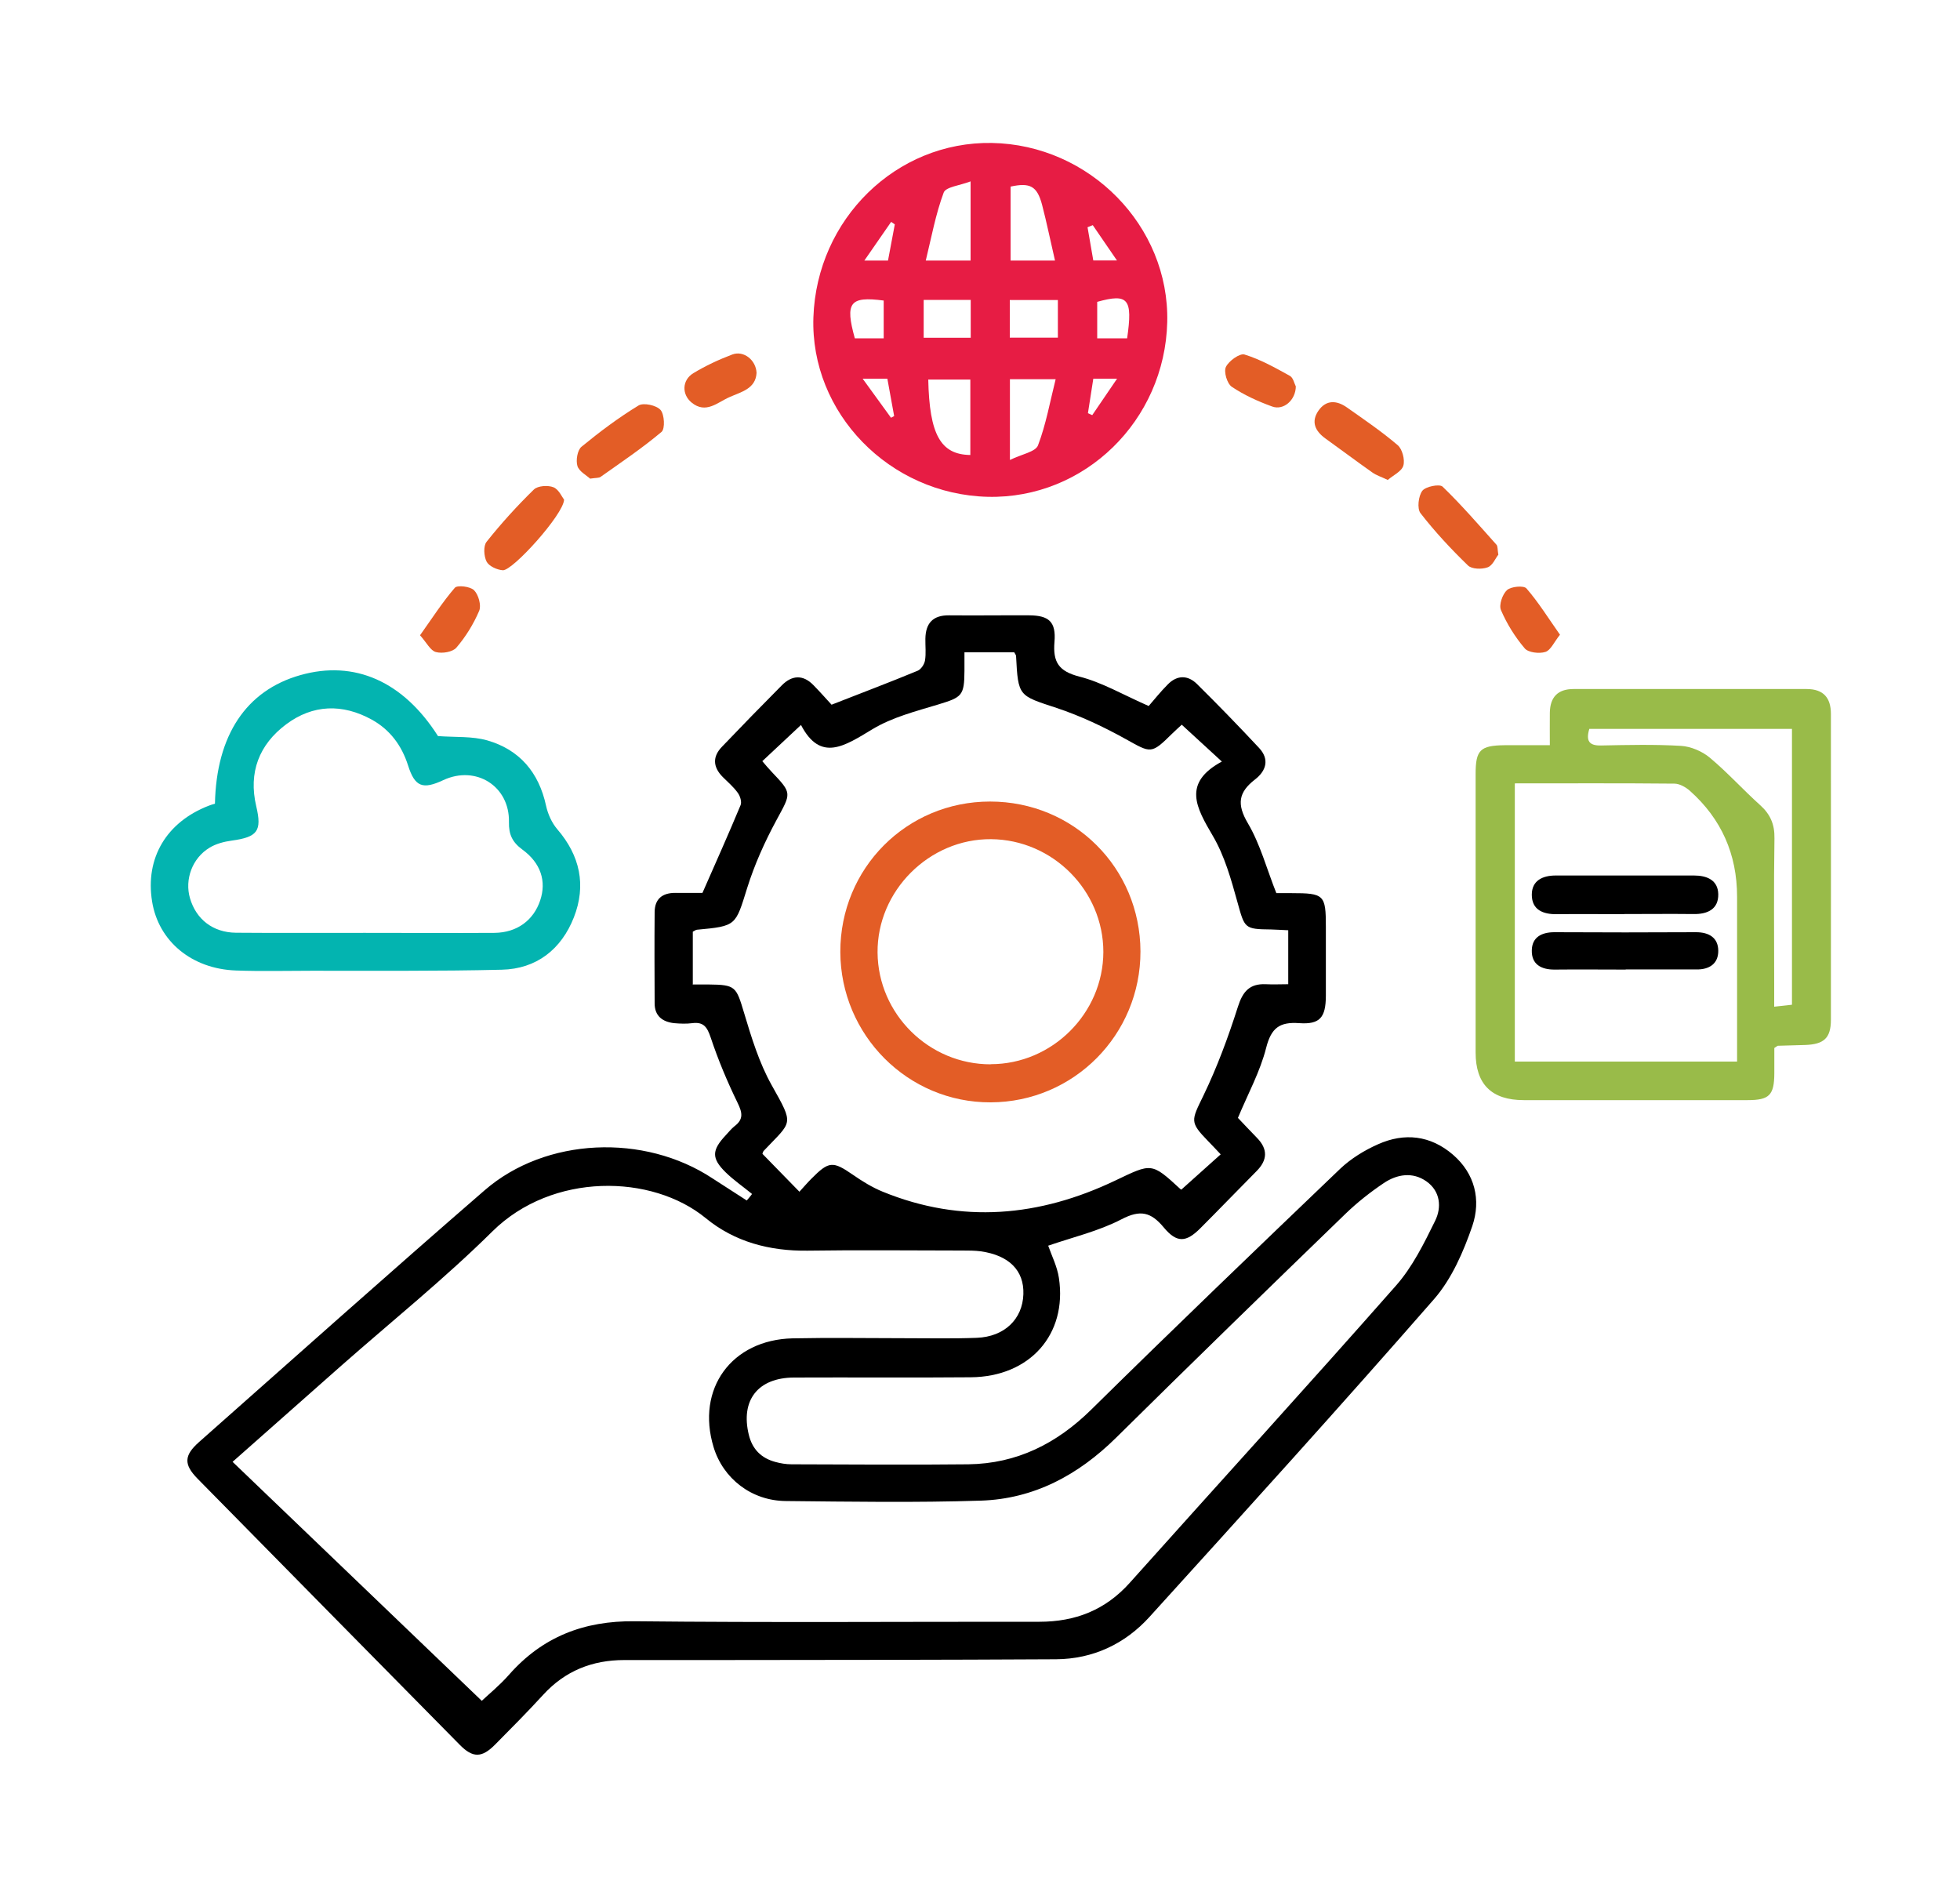 <svg viewBox="0 0 150 145" version="1.1" xmlns="http://www.w3.org/2000/svg">
  <defs>
    <style>
      .cls-1 {
        fill: #99bb49;
      }

      .cls-2 {
        fill: #03b4b0;
      }

      .cls-3 {
        fill: #e35d26;
      }

      .cls-4 {
        fill: #e71c44;
      }
    </style>
  </defs>
  
  <g>
    <g id="Layer_1">
      <g>
        <path d="M57.54,91.36c-.67-.55-1.4-1.05-2.01-1.65-1.09-1.07-1.06-1.69.01-2.83.22-.24.43-.5.68-.7.7-.53.59-1.04.23-1.78-.79-1.62-1.49-3.29-2.06-5-.27-.8-.54-1.21-1.41-1.1-.46.06-.93.04-1.39,0-.89-.1-1.49-.55-1.49-1.51-.01-2.32-.02-4.65,0-6.97,0-1.03.59-1.5,1.61-1.49.74.01,1.48,0,2.05,0,1.02-2.32,2-4.51,2.92-6.72.1-.25-.04-.7-.22-.94-.32-.45-.76-.82-1.15-1.21-.75-.76-.8-1.55-.05-2.32,1.51-1.58,3.03-3.14,4.57-4.69.78-.79,1.63-.84,2.43-.01.52.53,1.01,1.09,1.38,1.49,2.32-.91,4.47-1.72,6.59-2.6.26-.11.51-.49.56-.78.09-.54.02-1.11.03-1.67.02-1.18.57-1.8,1.8-1.79,2.05.02,4.09-.01,6.14,0,1.51.01,2.07.49,1.94,2.03-.13,1.55.32,2.25,1.91,2.66,1.73.44,3.32,1.38,5.3,2.25.38-.43.89-1.08,1.47-1.66.71-.72,1.53-.71,2.22-.03,1.62,1.6,3.21,3.24,4.76,4.9.82.88.53,1.76-.31,2.41-1.27.98-1.41,1.89-.55,3.35.95,1.61,1.44,3.49,2.18,5.35.33,0,.75,0,1.16,0,2.5,0,2.63.13,2.63,2.57,0,1.77,0,3.53,0,5.3-.01,1.64-.45,2.19-2.03,2.08-1.51-.11-2.15.36-2.54,1.89-.46,1.82-1.39,3.51-2.16,5.36.44.46.94,1,1.46,1.53.84.86.81,1.7-.04,2.55-1.44,1.45-2.86,2.93-4.3,4.37-1.08,1.08-1.79,1.14-2.79-.06-.99-1.19-1.8-1.38-3.24-.63-1.75.91-3.73,1.37-5.61,2.02.26.75.69,1.59.82,2.47.65,4.32-2.22,7.56-6.74,7.6-4.51.04-9.02,0-13.53.02-2.77.01-4.11,1.74-3.46,4.39.27,1.1.95,1.78,2.03,2.07.4.11.82.18,1.24.18,4.51.01,9.02.05,13.53,0,3.71-.05,6.76-1.58,9.41-4.19,6.29-6.2,12.66-12.31,19.04-18.42.82-.78,1.86-1.42,2.9-1.88,2.03-.91,4.02-.68,5.73.79,1.7,1.46,2.16,3.48,1.49,5.46-.68,1.98-1.58,4.05-2.93,5.6-7.15,8.19-14.46,16.25-21.77,24.31-1.88,2.08-4.33,3.23-7.16,3.25-8.74.05-17.48.05-26.22.06-2.28,0-4.56,0-6.83,0-2.44,0-4.53.83-6.2,2.66-1.19,1.3-2.44,2.56-3.68,3.81-1.01,1.02-1.7,1.04-2.71.01-6.69-6.78-13.38-13.57-20.06-20.36-1.07-1.09-1.04-1.78.11-2.8,7.28-6.44,14.52-12.91,21.86-19.27,4.68-4.06,12.22-4.36,17.44-.91.87.57,1.75,1.12,2.62,1.69.13-.15.26-.3.38-.46ZM36.86,130.17c.48-.46,1.36-1.17,2.09-2,2.56-2.91,5.73-4.14,9.63-4.1,10.32.11,20.64.03,30.96.04,2.75,0,5.05-.89,6.92-2.98,6.79-7.59,13.65-15.11,20.38-22.75,1.26-1.43,2.14-3.22,2.99-4.95.51-1.03.41-2.26-.66-3.02-1.06-.75-2.26-.55-3.27.13-1.04.7-2.03,1.48-2.93,2.35-5.88,5.69-11.74,11.39-17.56,17.14-2.9,2.86-6.29,4.68-10.35,4.81-4.97.16-9.95.08-14.92.03-2.63-.02-4.8-1.72-5.53-4.13-1.35-4.45,1.37-8.21,6.05-8.32,2.88-.06,5.76-.01,8.65-.01,1.81,0,3.63.04,5.44-.03,2.12-.08,3.51-1.43,3.57-3.34.06-1.81-1.09-2.97-3.26-3.28-.46-.06-.93-.06-1.39-.06-3.95,0-7.9-.05-11.86.01-2.9.04-5.59-.67-7.8-2.49-4.12-3.38-11.74-3.52-16.33,1.02-3.66,3.62-7.7,6.87-11.57,10.28-2.71,2.39-5.41,4.78-8.31,7.35,6.41,6.15,12.71,12.19,19.06,18.28ZM53.01,75.34c.48,0,.85,0,1.22,0,2.07.02,2.11.16,2.71,2.16.57,1.9,1.16,3.84,2.12,5.55,1.74,3.1,1.57,2.71-.61,5.02-.06.06-.07.15-.1.23.93.95,1.85,1.9,2.83,2.9.34-.37.61-.69.91-.99,1.35-1.36,1.64-1.37,3.18-.31.72.5,1.48.97,2.29,1.3,6.05,2.47,11.99,1.91,17.78-.85,2.8-1.33,2.76-1.42,5,.65.05.05.16.03.09.02,1.04-.93,2-1.8,2.99-2.68-.39-.41-.67-.72-.96-1.01-1.43-1.47-1.29-1.57-.37-3.47,1.06-2.19,1.91-4.5,2.65-6.82.37-1.16.89-1.77,2.12-1.72.58.03,1.16,0,1.73,0v-4.13c-.49-.02-.9-.05-1.31-.06-2.06-.02-2.02-.09-2.58-2.1-.48-1.73-.98-3.53-1.88-5.06-1.26-2.15-2.36-4.04.69-5.69-1.13-1.04-2.08-1.91-3.07-2.82-.21.2-.49.44-.74.69-1.6,1.58-1.61,1.49-3.53.42-1.69-.94-3.47-1.78-5.3-2.39-2.91-.96-2.95-.86-3.11-3.97,0-.08-.07-.16-.14-.29h-3.81c0,.52,0,.97,0,1.42-.01,1.9-.19,2.02-2,2.57-1.72.52-3.53.98-5.05,1.9-2.11,1.27-3.96,2.55-5.46-.33-1.05.98-1.98,1.86-2.96,2.77.24.28.47.56.72.82,1.58,1.66,1.49,1.61.37,3.68-.9,1.66-1.69,3.42-2.25,5.21-.9,2.88-.81,2.91-3.84,3.19-.08,0-.16.07-.32.15v3.99Z"></path>
        <path d="M75.61,38.02c-7.54-.18-13.61-6.42-13.36-13.74.26-7.52,6.34-13.46,13.65-13.34,7.49.13,13.6,6.36,13.43,13.7-.18,7.55-6.33,13.55-13.73,13.38ZM74.28,19.94v-6.06c-.82.32-1.9.42-2.06.86-.61,1.64-.93,3.39-1.37,5.2h3.44ZM80.74,19.94c-.35-1.5-.63-2.89-.99-4.27-.38-1.44-.93-1.71-2.41-1.39v5.66h3.4ZM77.29,35.2c.92-.45,1.96-.62,2.15-1.12.61-1.6.91-3.31,1.35-5.06h-3.5v6.18ZM74.26,34.82v-5.77h-3.22c.09,4.2.94,5.74,3.22,5.77ZM77.28,25.84h3.68v-2.88h-3.68v2.88ZM70.69,25.85h3.6v-2.9h-3.6v2.9ZM67.63,25.89v-2.89c-2.6-.34-2.97.15-2.21,2.89h2.21ZM86.26,25.89c.44-3.04.08-3.45-2.29-2.79v2.79h2.29ZM68.48,17.17c-.09-.06-.19-.13-.28-.19-.65.94-1.3,1.88-2.05,2.96h1.81c.18-.97.35-1.87.52-2.77ZM66.02,28.98c.86,1.18,1.52,2.09,2.17,2.99.08-.04.16-.09.24-.13-.17-.96-.35-1.92-.52-2.86h-1.9ZM83.63,17.23c-.13.05-.26.11-.4.16.15.84.29,1.69.44,2.54h1.81c-.7-1.03-1.27-1.86-1.85-2.7ZM83.67,28.99c-.15.95-.28,1.79-.41,2.63.11.05.22.1.33.15.59-.87,1.19-1.74,1.9-2.79h-1.82Z" class="cls-4"></path>
        <path d="M118.61,57.04c0-.94-.01-1.72,0-2.5.02-1.18.6-1.81,1.81-1.81,5.95,0,11.89,0,17.84,0,1.29,0,1.86.67,1.86,1.9,0,7.8.01,15.61,0,23.41,0,1.41-.54,1.88-1.97,1.93-.7.02-1.39.04-2.09.06-.04,0-.07.05-.27.17,0,.58,0,1.26,0,1.94-.01,1.67-.38,2.05-2.04,2.05-5.71,0-11.43,0-17.14,0q-3.68,0-3.68-3.64c0-7.11,0-14.22,0-21.32,0-1.83.35-2.18,2.21-2.2,1.1-.01,2.21,0,3.48,0ZM115.93,59.94v21.3h17.01v-1.61c0-3.67,0-7.34,0-11q0-4.89-3.61-8.11c-.32-.28-.79-.55-1.19-.55-4.04-.04-8.07-.02-12.21-.02ZM137.14,55.78h-15.51c-.27.92-.02,1.29.9,1.27,2.04-.04,4.09-.09,6.13.03.75.05,1.6.41,2.19.9,1.35,1.13,2.54,2.45,3.85,3.63.79.71,1.12,1.48,1.1,2.55-.06,3.76-.02,7.52-.02,11.29,0,.49,0,.99,0,1.59.58-.06.97-.11,1.36-.15v-21.1Z" class="cls-1"></path>
        <path d="M16.45,61.5c.11-5.24,2.4-8.66,6.52-9.83,4.17-1.19,7.9.49,10.55,4.66,1.33.1,2.61,0,3.77.33,2.47.71,3.95,2.45,4.5,5,.14.64.44,1.31.86,1.8,1.74,2.02,2.23,4.29,1.27,6.74-.96,2.45-2.86,3.95-5.52,4.01-4.88.12-9.75.07-14.63.08-1.9,0-3.81.05-5.71-.02-3.39-.12-5.93-2.24-6.42-5.28-.54-3.33,1.1-6.09,4.36-7.34.13-.05.26-.09.46-.15ZM27.95,71.39c3.3,0,6.6.02,9.9,0,1.72-.02,2.98-.96,3.49-2.48.49-1.46.06-2.86-1.37-3.9-.76-.56-1.04-1.15-1.02-2.1.06-2.75-2.53-4.37-5.02-3.21-1.58.74-2.18.52-2.7-1.12-.49-1.54-1.39-2.74-2.78-3.51-2.24-1.23-4.5-1.17-6.55.36-2.07,1.55-2.9,3.68-2.29,6.27.45,1.9.1,2.36-1.88,2.63-.58.08-1.2.24-1.69.54-1.33.8-1.92,2.44-1.5,3.87.47,1.61,1.75,2.62,3.51,2.64,3.3.03,6.6,0,9.9.01Z" class="cls-2"></path>
        <g>
          <path d="M106.21,36.73c-.53-.25-.89-.36-1.18-.57-1.21-.85-2.39-1.74-3.59-2.6-.78-.56-1.13-1.27-.54-2.13.59-.85,1.4-.8,2.18-.25,1.32.93,2.66,1.84,3.89,2.89.35.3.56,1.11.43,1.56-.13.45-.78.74-1.18,1.09Z" class="cls-3"></path>
          <path d="M114.66,42.46c-.21.26-.43.83-.82.96-.44.16-1.21.14-1.5-.15-1.29-1.25-2.53-2.58-3.63-4-.27-.35-.16-1.31.14-1.71.25-.33,1.32-.54,1.55-.32,1.45,1.4,2.78,2.94,4.13,4.45.1.12.07.36.14.77Z" class="cls-3"></path>
          <path d="M99.17,29.55c0,1.07-.94,1.88-1.81,1.56-1.07-.39-2.14-.87-3.09-1.51-.36-.24-.63-1.15-.45-1.52.22-.46,1.06-1.06,1.42-.95,1.21.37,2.35,1.01,3.47,1.63.27.15.35.61.45.79Z" class="cls-3"></path>
          <path d="M119.39,48.57c-.46.57-.71,1.19-1.12,1.32-.47.15-1.31.05-1.58-.27-.74-.87-1.37-1.88-1.82-2.93-.17-.39.11-1.21.46-1.53.31-.28,1.28-.37,1.49-.13.92,1.06,1.67,2.27,2.57,3.55Z" class="cls-3"></path>
        </g>
        <g>
          <path d="M45.15,36.62c-.26-.24-.83-.54-.96-.96-.13-.43,0-1.21.31-1.47,1.39-1.14,2.84-2.23,4.37-3.16.38-.23,1.36-.02,1.68.34.3.34.36,1.44.08,1.68-1.47,1.24-3.08,2.32-4.66,3.44-.13.1-.36.07-.81.14Z" class="cls-3"></path>
          <path d="M43.17,38.24c-.05,1.14-3.94,5.45-4.69,5.4-.44-.03-1.06-.31-1.24-.66-.21-.41-.26-1.2,0-1.52,1.12-1.41,2.34-2.75,3.62-4,.3-.29,1.08-.34,1.5-.17.41.17.66.76.81.95Z" class="cls-3"></path>
          <path d="M57.9,28.54c-.07,1.22-1.18,1.45-2.07,1.85-.92.4-1.81,1.32-2.91.41-.75-.62-.73-1.71.14-2.24.94-.57,1.95-1.04,2.98-1.43.87-.33,1.82.42,1.86,1.41Z" class="cls-3"></path>
          <path d="M32.15,48.61c.93-1.31,1.72-2.54,2.66-3.63.19-.22,1.19-.1,1.47.19.34.34.57,1.16.39,1.58-.43,1.01-1.03,1.98-1.74,2.81-.29.34-1.09.47-1.57.34-.42-.11-.7-.71-1.22-1.29Z" class="cls-3"></path>
        </g>
        <path d="M87.28,72.81c.01,6.37-5.1,11.53-11.46,11.55-6.33.03-11.49-5.14-11.51-11.51-.01-6.4,5.07-11.51,11.46-11.51,6.4,0,11.49,5.07,11.51,11.47ZM75.82,81.44c4.71,0,8.61-3.9,8.62-8.59,0-4.69-3.87-8.59-8.59-8.63-4.73-.04-8.73,3.95-8.69,8.68.04,4.71,3.94,8.56,8.66,8.55Z" class="cls-3"></path>
        <path d="M124.31,69.96c-1.72,0-3.44-.02-5.15,0-1.07.02-1.93-.33-1.93-1.49,0-1.08.82-1.47,1.83-1.47,3.53,0,7.06,0,10.58,0,.99,0,1.84.35,1.86,1.43.02,1.15-.82,1.54-1.9,1.52-1.76-.02-3.53,0-5.29,0Z"></path>
        <path d="M124.41,74.2c-1.81,0-3.62-.02-5.42,0-1.04.01-1.79-.4-1.76-1.48.02-.99.74-1.38,1.73-1.38,3.61.02,7.23.02,10.84,0,.99,0,1.69.42,1.7,1.41.01.99-.67,1.45-1.66,1.44-1.81-.01-3.61,0-5.42,0Z"></path>
      </g>
    </g>
  </g>
</svg>